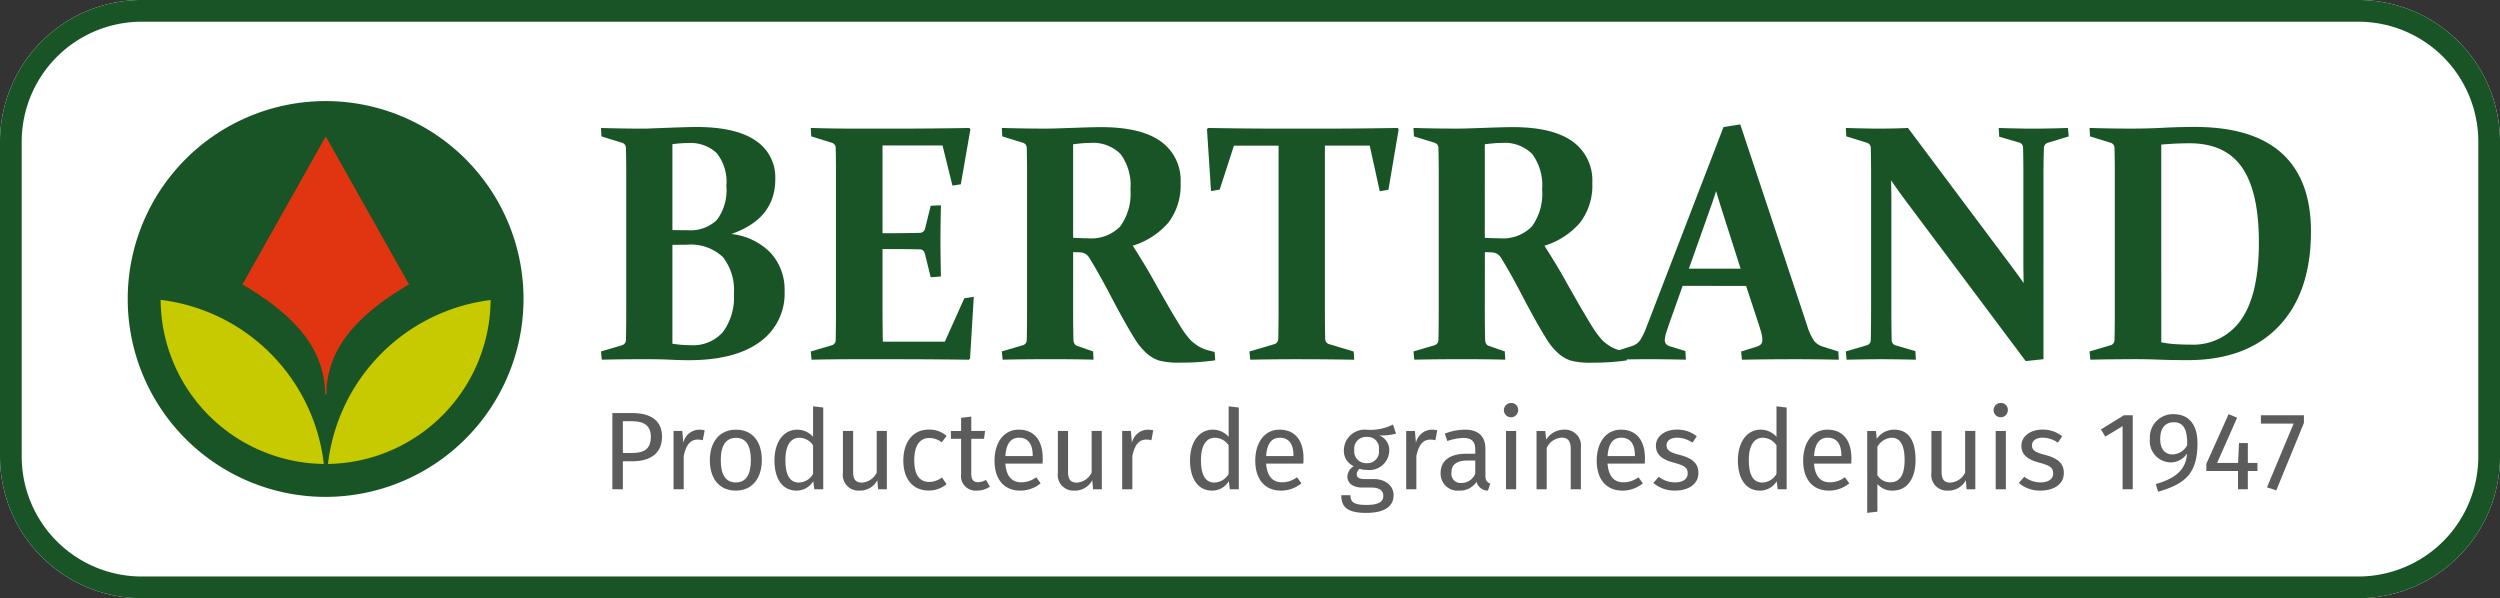 <?xml version="1.0" encoding="UTF-8"?>
<svg xmlns="http://www.w3.org/2000/svg" xmlns:xlink="http://www.w3.org/1999/xlink" id="Group_46" data-name="Group 46" width="273.999" height="65.562" viewBox="0 0 273.999 65.562">
  <rect x="0" y="0" width="273.999" height="65.562" fill="#333333" stroke="none"/>
  <defs>
    <clipPath id="clip-path">
      <rect id="Rectangle_7" data-name="Rectangle 7" width="273.999" height="65.562" fill="none"></rect>
    </clipPath>
  </defs>
  <g id="Group_1" data-name="Group 1" transform="translate(0 0)" clip-path="url(#clip-path)">
    <path id="Path_1" data-name="Path 1" d="M258.481,65.562H15.52A15.537,15.537,0,0,1,0,50.042V15.52A15.537,15.537,0,0,1,15.52,0H258.481A15.537,15.537,0,0,1,274,15.52V50.042a15.537,15.537,0,0,1-15.52,15.52" transform="translate(0 0)" fill="#fff"></path>
    <path id="Path_2" data-name="Path 2" d="M30.582,50.418a21.69,21.69,0,1,1,21.69-21.69,21.715,21.715,0,0,1-21.69,21.69" transform="translate(5.106 4.041)" fill="#195426"></path>
    <path id="Path_3" data-name="Path 3" d="M11.182,20.877A18.1,18.1,0,0,0,29.07,38.858,20.494,20.494,0,0,0,11.182,20.877" transform="translate(6.422 11.99)" fill="#c8ca00"></path>
    <path id="Path_4" data-name="Path 4" d="M22.834,38.853A18.1,18.1,0,0,0,40.657,20.885,20.5,20.5,0,0,0,22.834,38.853" transform="translate(13.114 11.995)" fill="#c8ca00"></path>
    <path id="Path_5" data-name="Path 5" d="M16.881,25.717c4.584,2.717,9.034,6.335,9.057,12.048h.137c.025-5.713,4.466-9.339,9.054-12.052L26.006,9.5Z" transform="translate(9.695 5.454)" fill="#e13512"></path>
    <path id="Path_6" data-name="Path 6" d="M48.074,31.338c0,1.916-1.395,2.7-3.237,2.7H43.782v3.067H42.63V28.756h2.195c2.012,0,3.249.825,3.249,2.582m-1.225.013c0-1.248-.8-1.7-2.037-1.7h-1.03v3.479h1.006c1.236,0,2.061-.364,2.061-1.782" transform="translate(24.484 16.516)" fill="#5d5c5c"></path>
    <path id="Path_7" data-name="Path 7" d="M50.3,29.983l-.206,1.091A1.991,1.991,0,0,0,49.533,31c-.8,0-1.261.57-1.529,1.795v3.649H46.89v-6.39h.957l.11,1.3a1.823,1.823,0,0,1,1.71-1.442,2.692,2.692,0,0,1,.63.072" transform="translate(26.931 17.179)" fill="#5d5c5c"></path>
    <path id="Path_8" data-name="Path 8" d="M55.114,33.245c0,1.977-1.042,3.347-2.85,3.347s-2.848-1.31-2.848-3.334c0-1.976,1.042-3.345,2.861-3.345s2.837,1.308,2.837,3.333m-4.5.013c0,1.661.582,2.437,1.648,2.437s1.65-.776,1.65-2.45-.582-2.437-1.637-2.437-1.661.776-1.661,2.45" transform="translate(28.382 17.179)" fill="#5d5c5c"></path>
    <path id="Path_9" data-name="Path 9" d="M59.262,28.418v8.96H58.28l-.11-.885a2.133,2.133,0,0,1-1.842,1.031c-1.552,0-2.413-1.321-2.413-3.309,0-1.952.946-3.371,2.511-3.371a2.294,2.294,0,0,1,1.721.787V28.286Zm-1.116,7.275V32.565a1.833,1.833,0,0,0-1.478-.836c-.959,0-1.552.8-1.552,2.461,0,1.686.534,2.45,1.455,2.45a1.834,1.834,0,0,0,1.576-.946" transform="translate(30.965 16.246)" fill="#5d5c5c"></path>
    <path id="Path_10" data-name="Path 10" d="M63.495,36.393h-.957l-.085-.993a2.148,2.148,0,0,1-1.988,1.138,1.707,1.707,0,0,1-1.782-1.951V30H59.8v4.462c0,.874.291,1.2.982,1.2a1.928,1.928,0,0,0,1.6-1.1V30h1.115Z" transform="translate(33.703 17.232)" fill="#5d5c5c"></path>
    <path id="Path_11" data-name="Path 11" d="M67.627,30.6l-.534.7a2.178,2.178,0,0,0-1.37-.474c-1.006,0-1.637.789-1.637,2.45s.631,2.365,1.637,2.365a2.376,2.376,0,0,0,1.395-.485l.509.727a3.019,3.019,0,0,1-1.952.7c-1.721,0-2.788-1.223-2.788-3.286,0-2.036,1.055-3.394,2.788-3.394a2.836,2.836,0,0,1,1.952.691" transform="translate(36.118 17.179)" fill="#5d5c5c"></path>
    <path id="Path_12" data-name="Path 12" d="M70.467,36.677a2.431,2.431,0,0,1-1.431.436,1.6,1.6,0,0,1-1.721-1.818V31.439H66.2v-.861h1.116V29.136L68.43,29v1.576h1.516l-.121.861H68.43v3.807c0,.642.206.946.764.946a1.747,1.747,0,0,0,.85-.255Z" transform="translate(38.021 16.657)" fill="#5d5c5c"></path>
    <path id="Path_13" data-name="Path 13" d="M74.5,33.633H70.423c.109,1.478.8,2.048,1.722,2.048a2.68,2.68,0,0,0,1.659-.557l.485.668a3.485,3.485,0,0,1-2.231.8c-1.782,0-2.824-1.248-2.824-3.273,0-1.988,1.006-3.407,2.656-3.407,1.721,0,2.631,1.2,2.631,3.152,0,.219-.013.423-.025.57m-1.078-.9c0-1.248-.5-1.94-1.5-1.94-.849,0-1.406.594-1.491,2.012h2.994Z" transform="translate(39.764 17.179)" fill="#5d5c5c"></path>
    <path id="Path_14" data-name="Path 14" d="M78.461,36.393H77.5l-.085-.993a2.148,2.148,0,0,1-1.988,1.138,1.707,1.707,0,0,1-1.782-1.951V30h1.115v4.462c0,.874.291,1.2.982,1.2a1.928,1.928,0,0,0,1.6-1.1V30h1.115Z" transform="translate(42.299 17.232)" fill="#5d5c5c"></path>
    <path id="Path_15" data-name="Path 15" d="M81.529,29.983l-.206,1.091A1.991,1.991,0,0,0,80.765,31c-.8,0-1.261.57-1.529,1.795v3.649H78.122v-6.39h.957l.11,1.3a1.823,1.823,0,0,1,1.71-1.442,2.7,2.7,0,0,1,.63.072" transform="translate(44.868 17.179)" fill="#5d5c5c"></path>
    <path id="Path_16" data-name="Path 16" d="M88.19,28.418v8.96H87.21l-.11-.885a2.135,2.135,0,0,1-1.842,1.031c-1.552,0-2.413-1.321-2.413-3.309,0-1.952.946-3.371,2.51-3.371a2.3,2.3,0,0,1,1.722.787V28.286Zm-1.115,7.275V32.565a1.834,1.834,0,0,0-1.48-.836c-.957,0-1.551.8-1.551,2.461,0,1.686.532,2.45,1.455,2.45a1.834,1.834,0,0,0,1.576-.946" transform="translate(47.581 16.246)" fill="#5d5c5c"></path>
    <path id="Path_17" data-name="Path 17" d="M92.649,33.633H88.577c.109,1.478.8,2.048,1.722,2.048a2.68,2.68,0,0,0,1.659-.557l.485.668a3.485,3.485,0,0,1-2.231.8c-1.782,0-2.824-1.248-2.824-3.273,0-1.988,1.006-3.407,2.656-3.407,1.721,0,2.631,1.2,2.631,3.152,0,.219-.013.423-.025.57m-1.078-.9c0-1.248-.5-1.94-1.5-1.94-.849,0-1.406.594-1.491,2.012h2.994Z" transform="translate(50.19 17.179)" fill="#5d5c5c"></path>
    <path id="Path_18" data-name="Path 18" d="M99.374,30.555a6.211,6.211,0,0,1-1.867.194,1.685,1.685,0,0,1,1.129,1.614A2.174,2.174,0,0,1,96.2,34.532a2.577,2.577,0,0,1-.812-.121.769.769,0,0,0-.315.6c0,.29.181.521.836.521h1.019c1.31,0,2.182.751,2.182,1.77,0,1.237-1.019,1.94-2.994,1.94-2.086,0-2.741-.642-2.741-1.94h1.008c0,.727.326,1.067,1.733,1.067,1.382,0,1.867-.353,1.867-.995,0-.606-.485-.908-1.286-.908H95.689c-1.14,0-1.648-.57-1.648-1.212a1.39,1.39,0,0,1,.7-1.129,1.828,1.828,0,0,1-1.08-1.77,2.278,2.278,0,0,1,2.461-2.231,5.485,5.485,0,0,0,2.922-.57ZM94.8,32.35a1.293,1.293,0,0,0,1.346,1.442A1.27,1.27,0,0,0,97.5,32.337a1.24,1.24,0,0,0-1.371-1.418A1.279,1.279,0,0,0,94.8,32.35" transform="translate(53.628 16.971)" fill="#5d5c5c"></path>
    <path id="Path_19" data-name="Path 19" d="M101.3,29.983l-.206,1.091a1.991,1.991,0,0,0-.557-.072c-.8,0-1.261.57-1.529,1.795v3.649H97.894v-6.39h.957l.11,1.3a1.823,1.823,0,0,1,1.71-1.442,2.692,2.692,0,0,1,.63.072" transform="translate(56.224 17.179)" fill="#5d5c5c"></path>
    <path id="Path_20" data-name="Path 20" d="M105.732,35.815l-.254.776a1.289,1.289,0,0,1-1.25-.959,2.176,2.176,0,0,1-1.9.959,1.857,1.857,0,0,1-2.036-1.929c0-1.37,1.03-2.11,2.812-2.11h.982V32.08c0-.921-.449-1.261-1.333-1.261a5.7,5.7,0,0,0-1.722.34l-.279-.812a6.25,6.25,0,0,1,2.207-.436c1.54,0,2.242.787,2.242,2.121v2.922c0,.559.206.74.534.861m-1.648-1.055V33.293h-.836c-1.176,0-1.771.436-1.771,1.31a1.008,1.008,0,0,0,1.1,1.152,1.641,1.641,0,0,0,1.5-.995" transform="translate(57.6 17.179)" fill="#5d5c5c"></path>
    <path id="Path_21" data-name="Path 21" d="M106.26,28.819a.783.783,0,1,1-.789-.764.743.743,0,0,1,.789.764m-.219,8.694h-1.115v-6.39h1.115Z" transform="translate(60.13 16.113)" fill="#5d5c5c"></path>
    <path id="Path_22" data-name="Path 22" d="M111.83,31.863v4.583h-1.115V32.021c0-.957-.389-1.236-1.008-1.236a1.934,1.934,0,0,0-1.625,1.127v4.534h-1.115v-6.39h.957l.1.946a2.316,2.316,0,0,1,1.952-1.091,1.748,1.748,0,0,1,1.855,1.952" transform="translate(61.436 17.179)" fill="#5d5c5c"></path>
    <path id="Path_23" data-name="Path 23" d="M116.419,33.633h-4.073c.109,1.478.8,2.048,1.721,2.048a2.681,2.681,0,0,0,1.661-.557l.485.668a3.485,3.485,0,0,1-2.231.8c-1.782,0-2.824-1.248-2.824-3.273,0-1.988,1.006-3.407,2.656-3.407,1.721,0,2.631,1.2,2.631,3.152,0,.219-.013.423-.025.57m-1.078-.9c0-1.248-.5-1.94-1.5-1.94-.849,0-1.406.594-1.491,2.012h2.994Z" transform="translate(63.842 17.179)" fill="#5d5c5c"></path>
    <path id="Path_24" data-name="Path 24" d="M119.854,30.638l-.472.7a2.95,2.95,0,0,0-1.661-.546c-.727,0-1.176.327-1.176.838s.338.764,1.37,1.03c1.346.34,2.121.874,2.121,1.988,0,1.333-1.223,1.94-2.521,1.94a3.543,3.543,0,0,1-2.413-.836l.594-.679a2.9,2.9,0,0,0,1.795.617c.838,0,1.37-.364,1.37-.97,0-.63-.315-.872-1.551-1.2-1.382-.364-1.929-.957-1.929-1.855,0-1.019.982-1.759,2.3-1.759a3.39,3.39,0,0,1,2.169.727" transform="translate(66.107 17.179)" fill="#5d5c5c"></path>
    <path id="Path_25" data-name="Path 25" d="M126.331,28.418v8.96h-.981l-.11-.885a2.135,2.135,0,0,1-1.842,1.031c-1.552,0-2.413-1.321-2.413-3.309,0-1.952.946-3.371,2.509-3.371a2.3,2.3,0,0,1,1.722.787V28.286Zm-1.115,7.275V32.565a1.834,1.834,0,0,0-1.48-.836c-.957,0-1.551.8-1.551,2.461,0,1.686.532,2.45,1.455,2.45a1.834,1.834,0,0,0,1.576-.946" transform="translate(69.486 16.246)" fill="#5d5c5c"></path>
    <path id="Path_26" data-name="Path 26" d="M130.791,33.633h-4.073c.109,1.478.8,2.048,1.721,2.048a2.681,2.681,0,0,0,1.661-.557l.485.668a3.485,3.485,0,0,1-2.231.8c-1.782,0-2.824-1.248-2.824-3.273,0-1.988,1.006-3.407,2.656-3.407,1.721,0,2.631,1.2,2.631,3.152,0,.219-.013.423-.025.57m-1.078-.9c0-1.248-.5-1.94-1.5-1.94-.849,0-1.406.594-1.491,2.012h2.994Z" transform="translate(72.097 17.179)" fill="#5d5c5c"></path>
    <path id="Path_27" data-name="Path 27" d="M135.288,33.245c0,1.94-.861,3.347-2.51,3.347a2.063,2.063,0,0,1-1.674-.729V38.9l-1.115.132V30.057h.957l.085.86a2.327,2.327,0,0,1,1.892-1.006c1.7,0,2.363,1.322,2.363,3.334m-1.2,0c0-1.661-.485-2.45-1.444-2.45a1.945,1.945,0,0,0-1.54.995v3.116a1.646,1.646,0,0,0,1.407.776c1.019,0,1.576-.764,1.576-2.437" transform="translate(74.658 17.179)" fill="#5d5c5c"></path>
    <path id="Path_28" data-name="Path 28" d="M139.27,36.393h-.957l-.085-.993a2.148,2.148,0,0,1-1.988,1.138,1.707,1.707,0,0,1-1.782-1.951V30h1.115v4.462c0,.874.291,1.2.982,1.2a1.928,1.928,0,0,0,1.6-1.1V30h1.115Z" transform="translate(77.224 17.232)" fill="#5d5c5c"></path>
    <path id="Path_29" data-name="Path 29" d="M140.349,28.819a.782.782,0,1,1-.787-.764.742.742,0,0,1,.787.764m-.217,8.694h-1.115v-6.39h1.115Z" transform="translate(79.71 16.113)" fill="#5d5c5c"></path>
    <path id="Path_30" data-name="Path 30" d="M145.295,30.638l-.472.7a2.95,2.95,0,0,0-1.661-.546c-.727,0-1.176.327-1.176.838s.338.764,1.37,1.03c1.346.34,2.121.874,2.121,1.988,0,1.333-1.223,1.94-2.521,1.94a3.542,3.542,0,0,1-2.413-.836l.6-.679a2.9,2.9,0,0,0,1.793.617c.838,0,1.37-.364,1.37-.97,0-.63-.315-.872-1.551-1.2-1.382-.364-1.929-.957-1.929-1.855,0-1.019.982-1.759,2.3-1.759a3.391,3.391,0,0,1,2.171.727" transform="translate(80.719 17.179)" fill="#5d5c5c"></path>
    <path id="Path_31" data-name="Path 31" d="M149.749,37.021h-1.115V30.1l-1.892,1.151-.485-.787,2.51-1.552h.982Z" transform="translate(84.001 16.604)" fill="#5d5c5c"></path>
    <path id="Path_32" data-name="Path 32" d="M154.882,31.985c0,3.358-1.333,4.487-4.315,5.346l-.255-.836c2.037-.583,3.334-1.516,3.419-3.345a2.143,2.143,0,0,1-1.82.97,2.33,2.33,0,0,1-2.242-2.607,2.524,2.524,0,0,1,2.594-2.68c1.746,0,2.618,1.248,2.618,3.152m-1.127.255c.036-1.831-.461-2.522-1.467-2.522-.945,0-1.491.655-1.491,1.818s.557,1.71,1.346,1.71a1.9,1.9,0,0,0,1.612-1.006" transform="translate(85.961 16.56)" fill="#5d5c5c"></path>
    <path id="Path_33" data-name="Path 33" d="M159.2,35.065h-1.055v2h-1.078v-2H153.6v-.8l2.437-5.431.934.387-2.195,4.959h2.3l.1-2.182h.97V34.18H159.2Z" transform="translate(88.217 16.56)" fill="#5d5c5c"></path>
    <path id="Path_34" data-name="Path 34" d="M162.111,29.746l-3.031,7.4-1.019-.34,2.922-6.984h-3.589V28.91h4.717Z" transform="translate(90.398 16.604)" fill="#5d5c5c"></path>
    <path id="Path_35" data-name="Path 35" d="M41.838,8.949q2.378.071,4.891.072.916-.038,2.87-.109t2.683-.072q4.3,0,6.478,1.475a4.813,4.813,0,0,1,2.182,4.244q0,4.345-4.822,6.011a7.02,7.02,0,0,1,4.322,2.081,5.944,5.944,0,0,1,1.521,4.164,6.512,6.512,0,0,1-2.735,5.6Q56.494,34.4,51.484,34.4q-.985,0-2.062-.054t-2.692-.055q-2.48,0-4.806.055l-.085-.905,2.276-.671a.591.591,0,0,0,.458-.56q.017-.725.025-1.62t.009-1.982V14.18q0-.9-.009-1.648t-.025-1.357a.58.58,0,0,0-.408-.6L41.89,9.871Zm7.829,11.187c.578.013,1.126.019,1.647.019a4.218,4.218,0,0,0,3.22-1.115,5.458,5.458,0,0,0,1.044-3.774A4.958,4.958,0,0,0,54.5,11.682,4.2,4.2,0,0,0,51.383,10.6c-.216,0-.468.009-.757.027s-.608.052-.959.1Zm0,1.629V32.59a11.862,11.862,0,0,0,2,.164A4.351,4.351,0,0,0,55.2,31.315a6.349,6.349,0,0,0,1.206-4.174,5.839,5.839,0,0,0-1.223-4.063,5.15,5.15,0,0,0-3.958-1.332c-.532,0-1.052.006-1.562.019" transform="translate(24.029 5.077)" fill="#195426"></path>
    <path id="Path_36" data-name="Path 36" d="M60.961,8.981h4.3q4.128,0,8.56-.072l.118.145-1.053,6.028-.916.145-1.086-4.4H64.306v9.613h.916q1.478,0,3.177-.036a.593.593,0,0,0,.576-.49l.612-2.48,1.121-.054q-.052,2.624-.052,3.928,0,1.266.052,3.874l-1.121.09-.628-2.552c-.091-.326-.266-.494-.527-.507q-1.731-.035-3.226-.036h-.9v6.209q0,1.991.035,3.947h6.792l2.14-4.762,1.036-.162L73.9,34.182l-.12.126q-4.229-.054-8.237-.054h-4.5q-2.191,0-4.517.054l-.085-.905,2.275-.669a.59.59,0,0,0,.458-.562c.011-.482.02-1.023.025-1.62s.009-1.258.009-1.982V14.141q0-.9-.009-1.647c0-.494-.014-.948-.025-1.359a.581.581,0,0,0-.408-.6l-2.275-.707-.05-.923q2.376.073,4.517.072" transform="translate(32.418 5.117)" fill="#195426"></path>
    <path id="Path_37" data-name="Path 37" d="M77.556,28.6q0,1.086.008,1.946c.006.573.014,1.1.027,1.566.011.386.14.622.39.705l1.766.616.05.905q-1.885-.054-4.671-.054-2.971,0-5.3.054l-.085-.905,2.276-.669a.594.594,0,0,0,.458-.562q.017-.723.025-1.62t.008-1.982V14.172c0-.6,0-1.152-.008-1.647s-.014-.948-.025-1.357a.585.585,0,0,0-.408-.6l-2.276-.705-.05-.924q2.378.073,4.874.072.527,0,1.307-.027t1.9-.063c.679-.025,1.247-.043,1.707-.055s.817-.017,1.078-.017q4.364,0,6.546,1.557a5.229,5.229,0,0,1,2.182,4.544A6.726,6.726,0,0,1,88.008,19.3a8.345,8.345,0,0,1-3.914,2.544q1.426,2.246,2.2,3.638t1.554,2.743q.779,1.348,1.417,2.38a10.434,10.434,0,0,0,1.2,1.629,6.665,6.665,0,0,0,.586.471,3.933,3.933,0,0,0,.586.345,4.343,4.343,0,0,0,.653.244c.233.066.49.129.773.19l.068.923a25.542,25.542,0,0,1-3.8.253,8.255,8.255,0,0,1-2.377-.235,3.87,3.87,0,0,1-1.206-.671,7.01,7.01,0,0,1-1.434-1.7q-.654-1.049-1.384-2.371t-1.5-2.805Q80.647,25.4,79.8,23.949q-.255-.416-.417-.688a1.611,1.611,0,0,0-.321-.408,1.141,1.141,0,0,0-.34-.2,1.721,1.721,0,0,0-.45-.082l-.713-.019Zm0-7.621q.9.054,1.631.055a4.431,4.431,0,0,0,3.531-1.3,6.079,6.079,0,0,0,1.121-4.046,5.774,5.774,0,0,0-1.078-3.882,4.245,4.245,0,0,0-3.353-1.222c-.261,0-.542.011-.841.036s-.638.06-1.011.109Z" transform="translate(40.057 5.083)" fill="#195426"></path>
    <path id="Path_38" data-name="Path 38" d="M94.469,34.253q-2.99,0-5.705.054l-.085-.9,2.717-.8a.6.6,0,0,0,.441-.579q.033-1.358.035-3.5V10.846H86.98l-1.562,4.816-.951.162-.442-6.771.12-.145q4.178.073,8,.072h4.739q3.821,0,8.05-.072l.1.145-1.121,6.626-.951.164-1.1-5H96.949V28.532q0,2.137.033,3.5a.6.6,0,0,0,.46.579l2.665.8.052.9q-2.82-.052-5.69-.054" transform="translate(48.259 5.116)" fill="#195426"></path>
    <path id="Path_39" data-name="Path 39" d="M106.216,28.6q0,1.086.008,1.946c.006.573.014,1.1.027,1.566.011.386.14.622.39.705l1.766.616.05.905q-1.884-.054-4.671-.054-2.971,0-5.3.054l-.085-.905,2.276-.669a.594.594,0,0,0,.458-.562q.017-.723.025-1.62t.008-1.982V14.172c0-.6,0-1.152-.008-1.647s-.014-.948-.025-1.357a.585.585,0,0,0-.408-.6l-2.277-.705-.05-.924q2.378.073,4.874.072.527,0,1.307-.027t1.9-.063c.679-.025,1.247-.043,1.707-.055s.817-.017,1.078-.017q4.364,0,6.546,1.557A5.229,5.229,0,0,1,118,14.952a6.726,6.726,0,0,1-1.333,4.353,8.345,8.345,0,0,1-3.914,2.544q1.426,2.246,2.2,3.638t1.554,2.743q.782,1.348,1.417,2.38a10.434,10.434,0,0,0,1.2,1.629,6.67,6.67,0,0,0,.586.471,3.935,3.935,0,0,0,.586.345,4.343,4.343,0,0,0,.653.244c.233.066.49.129.773.19l.068.923a25.542,25.542,0,0,1-3.8.253,8.255,8.255,0,0,1-2.377-.235,3.87,3.87,0,0,1-1.206-.671,7.01,7.01,0,0,1-1.434-1.7q-.654-1.049-1.384-2.371t-1.5-2.805q-.772-1.485-1.622-2.933-.255-.416-.416-.688a1.648,1.648,0,0,0-.323-.408,1.142,1.142,0,0,0-.34-.2,1.721,1.721,0,0,0-.45-.082l-.713-.019Zm0-7.621q.9.054,1.631.055a4.431,4.431,0,0,0,3.531-1.3,6.079,6.079,0,0,0,1.121-4.046,5.774,5.774,0,0,0-1.078-3.882,4.245,4.245,0,0,0-3.353-1.222c-.261,0-.542.011-.841.036s-.638.06-1.011.109Z" transform="translate(56.517 5.083)" fill="#195426"></path>
    <path id="Path_40" data-name="Path 40" d="M119.848,26.36l-1.206,3.386c-.238.663-.422,1.2-.551,1.6a3.311,3.311,0,0,0-.2.934.662.662,0,0,0,.153.471,1.017,1.017,0,0,0,.475.253l1.629.507.052.94q-2.463-.052-4.008-.054-1.613,0-3.686.054l-.085-.9,1.817-.579a1.7,1.7,0,0,0,.952-.661,8.149,8.149,0,0,0,.679-1.4l8.457-21.96,1.834-.29,7.319,22.014a6.274,6.274,0,0,0,.773,1.711,1.937,1.937,0,0,0,.993.642l1.664.526.05.9q-2.293-.052-4.619-.054-3.072,0-6,.054l-.083-.9,1.68-.526a1.151,1.151,0,0,0,.493-.271.692.692,0,0,0,.153-.49,3.678,3.678,0,0,0-.168-.951q-.17-.588-.493-1.548l-1.121-3.4Zm3.668-10.391q-.3.942-.663,1.955l-2.325,6.554H126.2l-2.088-6.537q-.324-1.032-.6-1.973" transform="translate(64.571 4.971)" fill="#195426"></path>
    <path id="Path_41" data-name="Path 41" d="M133.526,32.1a.588.588,0,0,0,.425.633l2.174.634.05.941q-2.293-.054-3.771-.055-1.459,0-3.821.055L128.5,33.4l2.277-.671a.587.587,0,0,0,.458-.56q.033-1.466.033-3.6V14.141q0-1.809-.033-3.005a.581.581,0,0,0-.408-.6l-2.275-.707-.052-.923q2.378.073,3.651.072,1.665,0,3.16-.072L146.6,23.988q.678.907,1.392,1.919-.033-1.249-.033-2.407V14.068q0-1.755-.035-3.023a.552.552,0,0,0-.441-.543l-2.174-.634-.05-.959q2.343.073,3.8.072,1.495,0,3.786-.072l.085.923-2.31.707a.583.583,0,0,0-.408.6q-.05,1.195-.05,3.005V34.253l-1.952.2L134.834,16.584q-.6-.815-1.376-1.936.033,1.339.033,2.462v11.46q0,2.135.035,3.53" transform="translate(73.802 5.117)" fill="#195426"></path>
    <path id="Path_42" data-name="Path 42" d="M150.069,34.293q-2.191,0-4.517.054l-.085-.905,2.275-.669a.585.585,0,0,0,.458-.562q.017-.723.027-1.62t.008-1.982V14.179q0-.9-.008-1.647c-.006-.494-.016-.948-.027-1.357a.582.582,0,0,0-.406-.6l-2.277-.705-.05-.924q2.376.073,4.551.072,1.833,0,3.514-.09t3.482-.091q6.333,0,9.526,2.887t3.193,8.572q0,6.7-3.541,10.4t-9.959,3.7q-1.766,0-3.142-.055t-3.023-.054m3.26-1.847a11.5,11.5,0,0,0,1.6.208q.782.045,1.579.046a6.387,6.387,0,0,0,5.6-2.769q1.918-2.77,1.919-8.437,0-5.521-1.834-8.191t-5.775-2.67q-1.459,0-3.09.145Z" transform="translate(83.547 5.076)" fill="#195426"></path>
    <path id="Path_43" data-name="Path 43" d="M258.481,65.562H15.52A15.537,15.537,0,0,1,0,50.042V15.52A15.537,15.537,0,0,1,15.52,0H258.481A15.537,15.537,0,0,1,274,15.52V50.042a15.537,15.537,0,0,1-15.52,15.52M15.52,2.379A13.156,13.156,0,0,0,2.379,15.52V50.042A13.156,13.156,0,0,0,15.52,63.183H258.481a13.156,13.156,0,0,0,13.141-13.141V15.52A13.156,13.156,0,0,0,258.481,2.379Z" transform="translate(0 0)" fill="#195426"></path>
  </g>
</svg>

